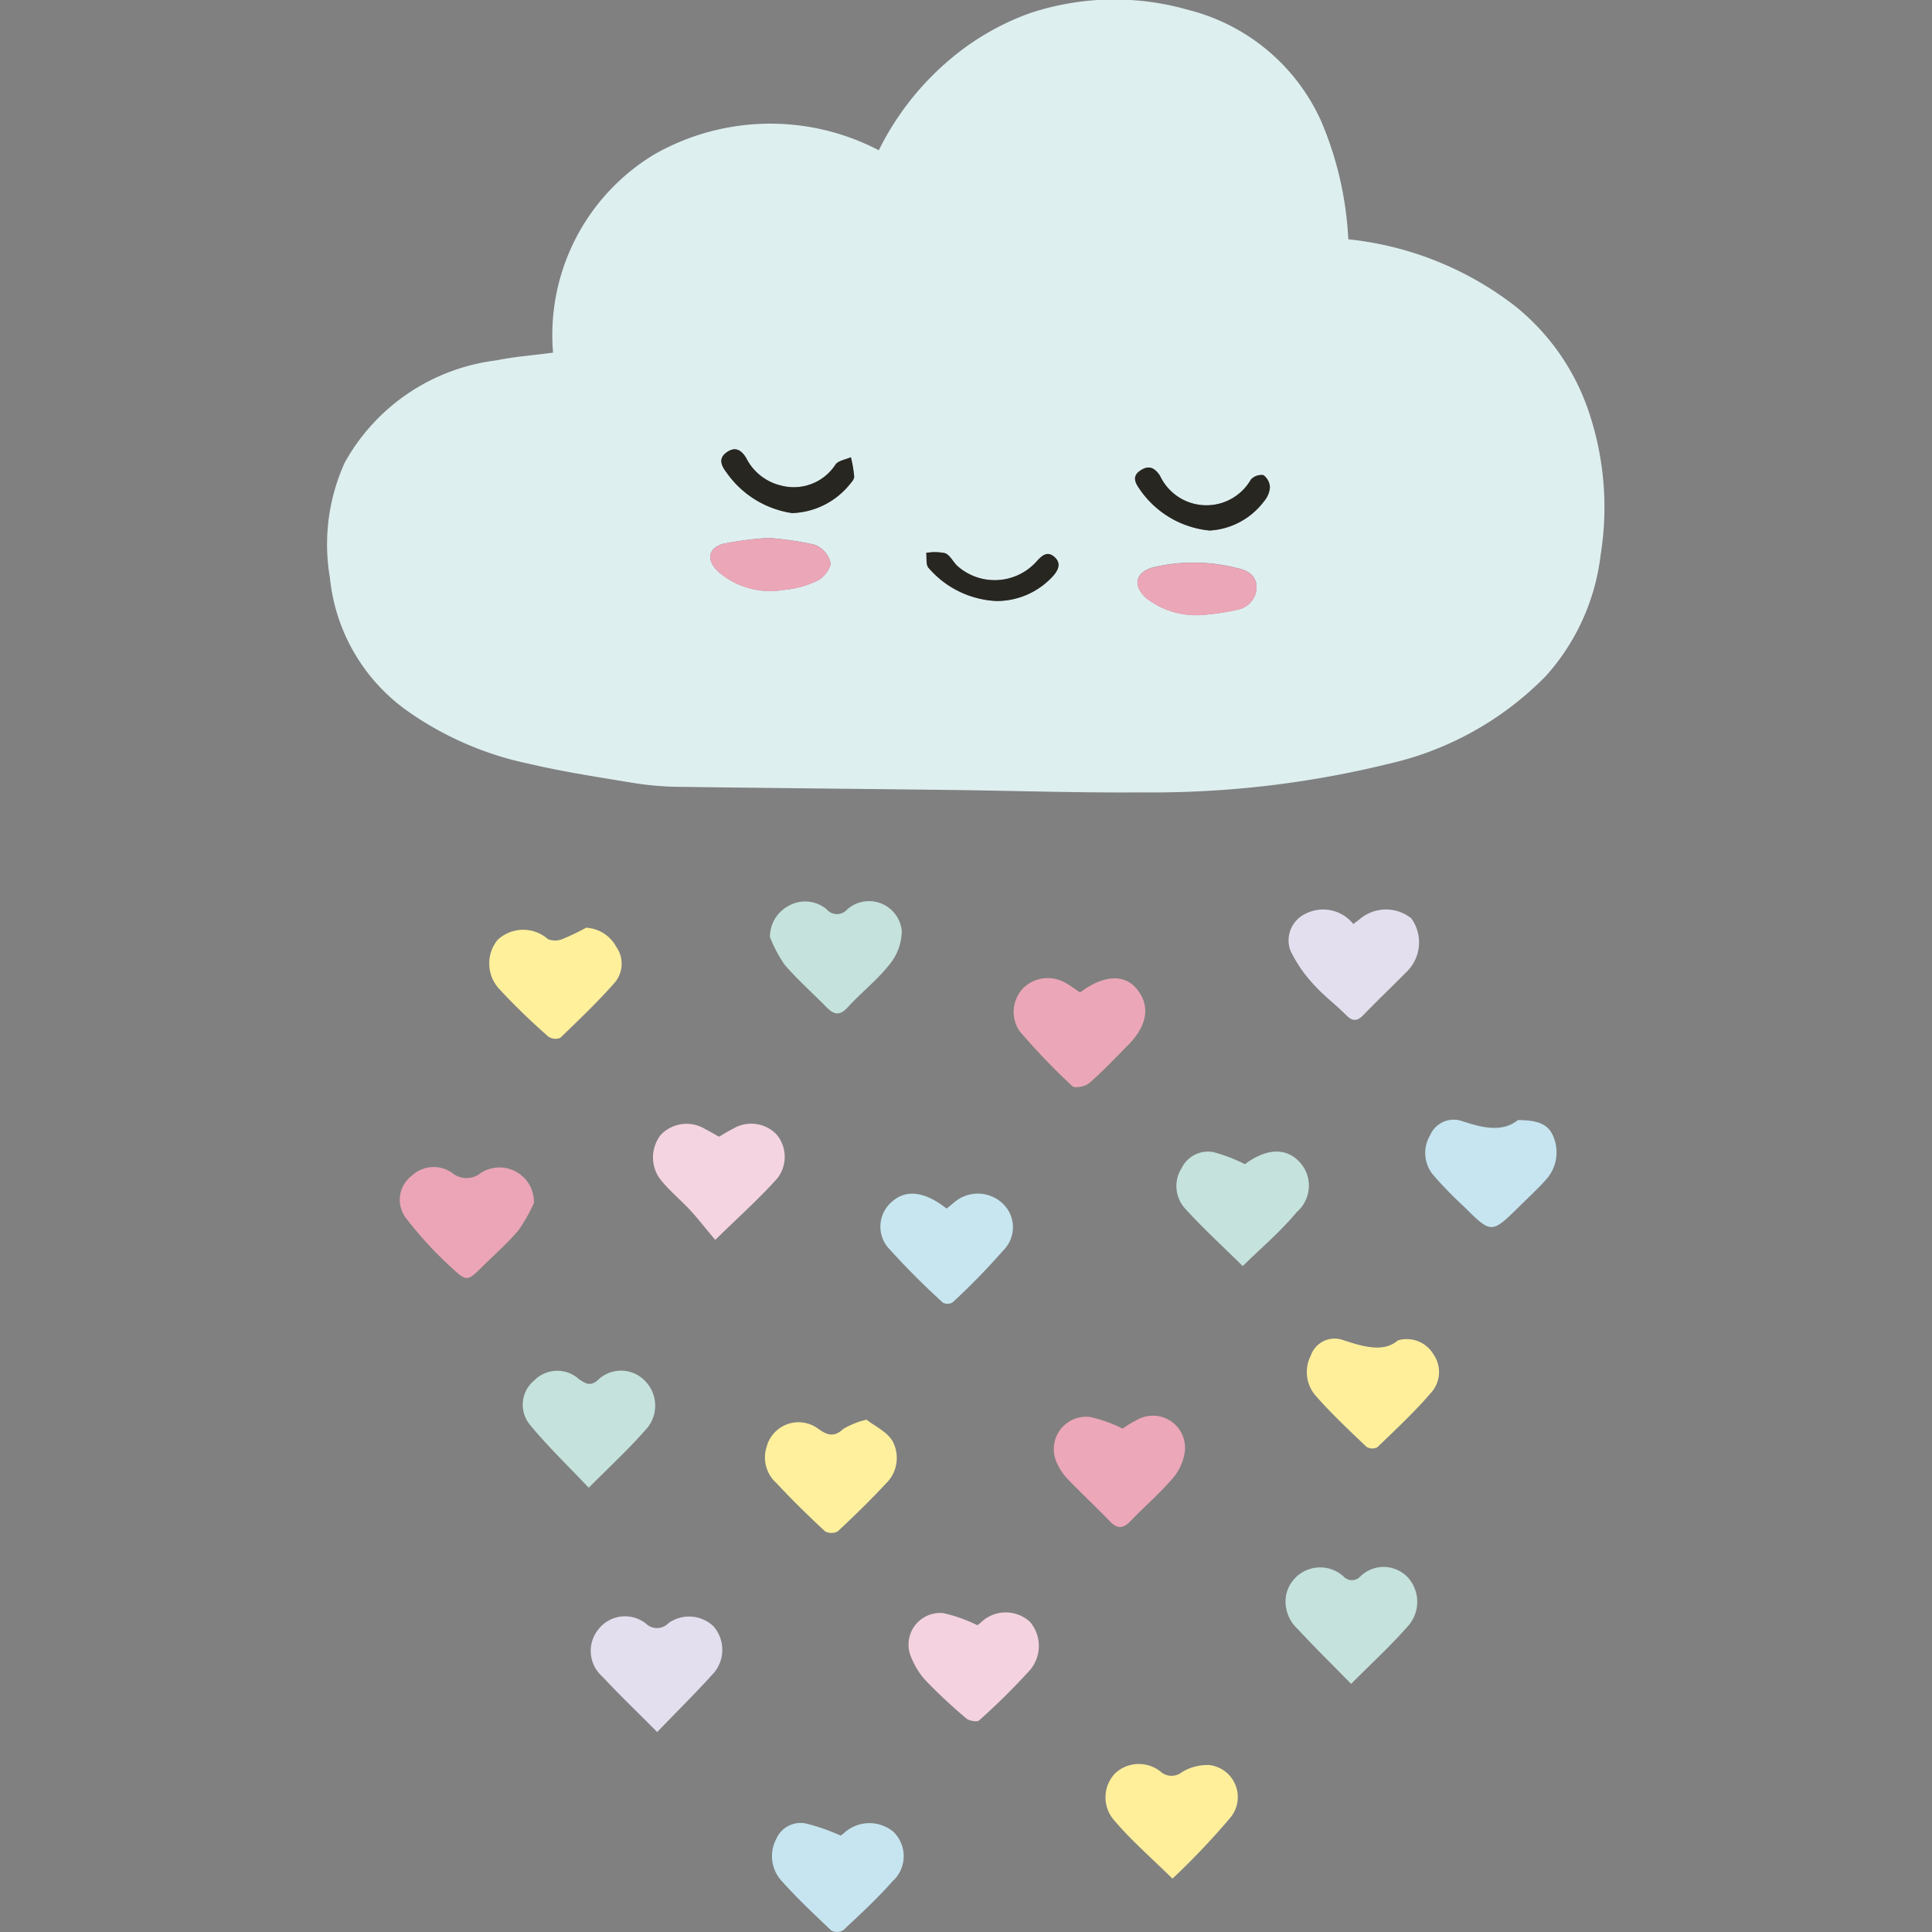 <?xml version="1.0" encoding="UTF-8"?> <svg xmlns="http://www.w3.org/2000/svg" xmlns:xlink="http://www.w3.org/1999/xlink" width="50" height="50" viewBox="0 0 50 50"><rect x="0" y="0" width="50" height="50" fill="#808080" stroke="none"/><defs><clipPath id="clip-icon35"><rect width="50" height="50"></rect></clipPath></defs><g id="icon35" clip-path="url(#clip-icon35)"><g id="Nuvem_com_coração" data-name="Nuvem com coração"><rect id="Retângulo_373" data-name="Retângulo 373" width="50" height="50" fill="none"></rect><g id="Grupo_638" data-name="Grupo 638" transform="translate(8.48 0)"><path id="Caminho_3409" data-name="Caminho 3409" d="M523.394-616.878c-.133-.088-.249-.177-.377-.247a.911.911,0,0,0-1.085.124.889.889,0,0,0-.11,1.116,17.127,17.127,0,0,0,1.368,1.429c.068.064.334.013.432-.071.352-.3.672-.646,1-.975.526-.526.6-1.05.217-1.492C524.521-617.358,523.98-617.325,523.394-616.878Z" transform="translate(-503.921 642.563)" fill="#eba7b7" fill-rule="evenodd"></path><path id="Caminho_3410" data-name="Caminho 3410" d="M502.63-609.391a.891.891,0,0,0-1.377-.775.583.583,0,0,1-.746-.009.832.832,0,0,0-1.046.085.782.782,0,0,0-.162,1.065,9.882,9.882,0,0,0,1.206,1.314c.39.367.413.342.792-.034.312-.31.647-.6.932-.938A4.218,4.218,0,0,0,502.63-609.391Z" transform="translate(-497.292 640.524)" fill="#eba5b7" fill-rule="evenodd"></path><path id="Caminho_3411" data-name="Caminho 3411" d="M505.375-599.821c.532-.536,1.036-1,1.482-1.511a.908.908,0,0,0-.006-1.234.86.86,0,0,0-1.25-.032c-.2.162-.317.072-.475-.031a.838.838,0,0,0-1.163.032.814.814,0,0,0-.105,1.151C504.306-600.9,504.817-600.412,505.375-599.821Z" transform="translate(-498.619 638.324)" fill="#c5e2dc" fill-rule="evenodd"></path><path id="Caminho_3412" data-name="Caminho 3412" d="M533.344-592.624c.538-.543,1.055-1.012,1.506-1.537a.941.941,0,0,0-.038-1.218.861.861,0,0,0-1.228-.028.294.294,0,0,1-.439,0,.9.9,0,0,0-1.48.467.968.968,0,0,0,.3.9C532.387-593.582,532.836-593.144,533.344-592.624Z" transform="translate(-506.857 636.203)" fill="#c5e2dc" fill-rule="evenodd"></path><path id="Caminho_3413" data-name="Caminho 3413" d="M504.947-619.1a6.2,6.2,0,0,1-.614.295.5.5,0,0,1-.374,0,.969.969,0,0,0-1.305.023.971.971,0,0,0,.027,1.248,16.9,16.9,0,0,0,1.29,1.252.326.326,0,0,0,.307.033c.484-.466.972-.931,1.413-1.433a.758.758,0,0,0,.035-.926A.943.943,0,0,0,504.947-619.1Z" transform="translate(-498.259 643.109)" fill="#fff09b" fill-rule="evenodd"></path><path id="Caminho_3414" data-name="Caminho 3414" d="M515.177-601.054a2.145,2.145,0,0,0-.6.239c-.226.21-.393.175-.629.012a.854.854,0,0,0-1.357.456.89.89,0,0,0,.261.94c.4.432.821.842,1.252,1.242a.34.34,0,0,0,.33,0c.429-.4.851-.811,1.251-1.242a.919.919,0,0,0,.166-1.092C515.708-600.743,515.391-600.885,515.177-601.054Z" transform="translate(-501.232 637.795)" fill="#fff09d" fill-rule="evenodd"></path><path id="Caminho_3415" data-name="Caminho 3415" d="M529.421-610.56a4.318,4.318,0,0,0-.811-.311.759.759,0,0,0-.828.412.864.864,0,0,0,.1,1.059c.459.505.964.967,1.481,1.477.481-.472.985-.9,1.4-1.4a.9.9,0,0,0,.047-1.319c-.332-.331-.783-.326-1.3.016C529.462-610.591,529.415-610.556,529.421-610.56Z" transform="translate(-505.681 640.689)" fill="#c5e2dc" fill-rule="evenodd"></path><path id="Caminho_3416" data-name="Caminho 3416" d="M524.932-600.866a3.528,3.528,0,0,0-.839-.3.838.838,0,0,0-.835,1.238,1.368,1.368,0,0,0,.273.387c.351.363.718.706,1.067,1.068.181.188.329.216.525.016.365-.381.769-.727,1.111-1.126a1.343,1.343,0,0,0,.313-.713.831.831,0,0,0-1.231-.8A3.032,3.032,0,0,0,524.932-600.866Z" transform="translate(-504.361 637.838)" fill="#eca7b8" fill-rule="evenodd"></path><path id="Caminho_3417" data-name="Caminho 3417" d="M512.737-619.144a3.5,3.5,0,0,0,.38.717c.334.387.721.731,1.085,1.1.18.183.33.238.543.008.344-.381.758-.7,1.074-1.1a1.386,1.386,0,0,0,.33-.88.851.851,0,0,0-1.417-.555.348.348,0,0,1-.526-.006.866.866,0,0,0-1-.083A.908.908,0,0,0,512.737-619.144Z" transform="translate(-501.291 643.394)" fill="#c5e2dc" fill-rule="evenodd"></path><path id="Caminho_3418" data-name="Caminho 3418" d="M526.776-585.457a19.173,19.173,0,0,0,1.483-1.56.834.834,0,0,0-.524-1.379,1.255,1.255,0,0,0-.712.182.43.43,0,0,1-.524.013.9.9,0,0,0-1.2.012.9.9,0,0,0-.018,1.238C525.718-586.437,526.238-585.988,526.776-585.457Z" transform="translate(-504.913 634.076)" fill="#ffef9b" fill-rule="evenodd"></path><path id="Caminho_3419" data-name="Caminho 3419" d="M518.5-608.958c-.548-.437-1.032-.5-1.386-.2a.845.845,0,0,0-.15,1.184,19.452,19.452,0,0,0,1.442,1.451.256.256,0,0,0,.25-.007,17.811,17.811,0,0,0,1.305-1.338.845.845,0,0,0-.038-1.248.937.937,0,0,0-1.24.01C518.631-609.063,518.575-609.016,518.5-608.958Z" transform="translate(-502.483 640.236)" fill="#c7e6f0" fill-rule="evenodd"></path><path id="Caminho_3420" data-name="Caminho 3420" d="M534.788-603.982c-.375.321-.89.166-1.434-.013a.65.65,0,0,0-.818.4.937.937,0,0,0,.116,1.037c.413.471.871.9,1.324,1.332a.287.287,0,0,0,.277.011c.477-.458.96-.91,1.389-1.408a.8.8,0,0,0,.068-.995A.805.805,0,0,0,534.788-603.982Z" transform="translate(-507.09 638.671)" fill="#ffef9b" fill-rule="evenodd"></path><path id="Caminho_3421" data-name="Caminho 3421" d="M510.058-608.9c.6-.589,1.131-1.061,1.6-1.586a.9.9,0,0,0-.025-1.155.913.913,0,0,0-1.109-.139c-.119.059-.232.131-.37.21-.109-.061-.233-.135-.361-.2a.922.922,0,0,0-1.137.143.944.944,0,0,0-.044,1.127c.231.309.544.555.806.841C509.64-609.416,509.841-609.153,510.058-608.9Z" transform="translate(-500.027 640.988)" fill="#f5d4e1" fill-rule="evenodd"></path><path id="Caminho_3422" data-name="Caminho 3422" d="M539.172-612.05c-.414.329-.929.2-1.473.018a.664.664,0,0,0-.8.374.892.892,0,0,0,.082,1.032,10,10,0,0,0,.787.809c.717.714.718.714,1.442,0,.227-.224.464-.443.676-.678a1.051,1.051,0,0,0,.2-1.132C539.943-611.979,539.625-612.045,539.172-612.05Z" transform="translate(-508.367 641.037)" fill="#c6e5f0" fill-rule="evenodd"></path><path id="Caminho_3423" data-name="Caminho 3423" d="M507.882-590.846c.516-.537,1.01-1.022,1.471-1.536a.927.927,0,0,0-.013-1.2.918.918,0,0,0-1.168-.081.407.407,0,0,1-.572.018.872.872,0,0,0-1.242.144.885.885,0,0,0,.112,1.226C506.9-591.811,507.361-591.372,507.882-590.846Z" transform="translate(-499.354 635.671)" fill="#e3dfef" fill-rule="evenodd"></path><path id="Caminho_3424" data-name="Caminho 3424" d="M533.433-619.393a1,1,0,0,0-1.235-.267.76.76,0,0,0-.394.952,3.476,3.476,0,0,0,.591.866c.255.291.576.526.851.805.171.173.294.16.455-.009.36-.373.734-.727,1.094-1.094a1.064,1.064,0,0,0,.139-1.4,1.05,1.05,0,0,0-1.346.03C533.54-619.474,533.493-619.438,533.433-619.393Z" transform="translate(-506.889 643.307)" fill="#e3dfef" fill-rule="evenodd"></path><path id="Caminho_3425" data-name="Caminho 3425" d="M519.6-593.654a3.914,3.914,0,0,0-.88-.312.819.819,0,0,0-.82,1.165,1.935,1.935,0,0,0,.394.61,13.652,13.652,0,0,0,1.02.948c.075.066.277.1.332.056a17.153,17.153,0,0,0,1.322-1.308.965.965,0,0,0,0-1.242.928.928,0,0,0-1.295.034A.7.7,0,0,1,519.6-593.654Z" transform="translate(-502.789 635.713)" fill="#f4d2df" fill-rule="evenodd"></path><path id="Caminho_3426" data-name="Caminho 3426" d="M514.591-585.932a5.365,5.365,0,0,0-.882-.309.685.685,0,0,0-.787.4.945.945,0,0,0,.128,1.068c.406.456.853.877,1.3,1.3a.314.314,0,0,0,.306-.009c.434-.409.877-.813,1.27-1.261a.879.879,0,0,0,.031-1.286.972.972,0,0,0-1.3.05C514.618-585.949,514.576-585.925,514.591-585.932Z" transform="translate(-501.314 633.437)" fill="#c6e5f0" fill-rule="evenodd"></path><g id="Grupo_637" data-name="Grupo 637"><path id="Caminho_3427" data-name="Caminho 3427" d="M527.252-645.2a5.92,5.92,0,0,1,1.923,2.8,7.728,7.728,0,0,1,.285,3.62,5.678,5.678,0,0,1-1.426,3.155,8.25,8.25,0,0,1-4.082,2.27,25.647,25.647,0,0,1-6.383.735c-1.642.013-3.284-.043-4.926-.063-2.341-.029-4.679-.049-7.022-.081a7.847,7.847,0,0,1-1.129-.09c-.925-.152-1.854-.293-2.765-.506a8.44,8.44,0,0,1-3.083-1.321,4.818,4.818,0,0,1-2.072-3.493,5.123,5.123,0,0,1,.385-2.983,5.211,5.211,0,0,1,3.927-2.644c.48-.1.977-.132,1.463-.2a5.46,5.46,0,0,1,2.613-5.126,6.066,6.066,0,0,1,5.817-.111,7.322,7.322,0,0,1,1.768-2.288,6.731,6.731,0,0,1,2.136-1.258,6.929,6.929,0,0,1,4.1-.088,5.149,5.149,0,0,1,3.447,2.886,8.917,8.917,0,0,1,.7,3.052A8.485,8.485,0,0,1,527.252-645.2Zm-20.475,6.137c-.423.111-.477.425-.154.732a2.061,2.061,0,0,0,1.708.468,2.509,2.509,0,0,0,.866-.241c.159-.08.349-.324.329-.466a.674.674,0,0,0-.4-.458,8.288,8.288,0,0,0-1.2-.178A8.525,8.525,0,0,0,506.778-639.06Zm13.257,1.719a.606.606,0,0,0,.52-.581c0-.318-.244-.449-.5-.5a4.546,4.546,0,0,0-2.2-.014c-.441.133-.508.467-.161.787a2.1,2.1,0,0,0,1.446.439A6.167,6.167,0,0,0,520.034-637.341Zm.708-2.8a.648.648,0,0,0,.159-.361.415.415,0,0,0-.165-.324.366.366,0,0,0-.327.114,1.327,1.327,0,0,1-2.353-.1c-.148-.222-.3-.276-.513-.13s-.13.309-.016.473a2.48,2.48,0,0,0,1.813,1.074A1.894,1.894,0,0,0,520.742-640.145Zm-10.729-.433c.054-.066.13-.146.126-.216a3.245,3.245,0,0,0-.085-.5c-.136.062-.326.085-.4.192a1.285,1.285,0,0,1-1.418.538,1.357,1.357,0,0,1-.893-.713c-.14-.227-.3-.294-.512-.138s-.129.34,0,.509a2.517,2.517,0,0,0,1.7,1.055A2,2,0,0,0,510.013-640.578Zm5.252,2.38c.14-.149.253-.339.06-.513s-.336-.032-.482.132a1.456,1.456,0,0,1-2.024.107c-.118-.105-.192-.284-.326-.339a1.308,1.308,0,0,0-.49-.008c.017.13-.012.293.056.382a2.47,2.47,0,0,0,1.76.863A1.965,1.965,0,0,0,515.265-638.2Z" transform="translate(-496.514 653.127)" fill="#deeff0" fill-rule="evenodd"></path><path id="Caminho_3428" data-name="Caminho 3428" d="M512.065-633.391a8.525,8.525,0,0,0-1.155.142c-.423.111-.477.425-.154.732a2.061,2.061,0,0,0,1.708.468,2.508,2.508,0,0,0,.866-.241c.159-.08.349-.324.329-.466a.674.674,0,0,0-.4-.458A8.29,8.29,0,0,0,512.065-633.391Z" transform="translate(-500.646 647.316)" fill="#eba6b7" fill-rule="evenodd"></path><path id="Caminho_3429" data-name="Caminho 3429" d="M527.879-631.132a6.158,6.158,0,0,0,.9-.132.606.606,0,0,0,.52-.581c0-.318-.244-.449-.5-.5a4.545,4.545,0,0,0-2.2-.014c-.441.133-.508.467-.161.787A2.1,2.1,0,0,0,527.879-631.132Z" transform="translate(-505.258 647.051)" fill="#eba6b7" fill-rule="evenodd"></path><path id="Caminho_3430" data-name="Caminho 3430" d="M528.06-634.347a1.893,1.893,0,0,0,1.4-.748.648.648,0,0,0,.159-.361.415.415,0,0,0-.165-.324.366.366,0,0,0-.327.114,1.327,1.327,0,0,1-2.353-.1c-.148-.222-.3-.276-.513-.13s-.13.309-.016.473A2.48,2.48,0,0,0,528.06-634.347Z" transform="translate(-505.235 648.077)" fill="#272620" fill-rule="evenodd"></path><path id="Caminho_3431" data-name="Caminho 3431" d="M512.784-634.995a2,2,0,0,0,1.481-.73c.054-.066.13-.146.126-.216a3.247,3.247,0,0,0-.085-.5c-.136.062-.326.085-.4.192a1.285,1.285,0,0,1-1.418.538,1.357,1.357,0,0,1-.893-.713c-.14-.227-.3-.294-.512-.138s-.129.34,0,.509A2.517,2.517,0,0,0,512.784-634.995Z" transform="translate(-500.765 648.274)" fill="#272620" fill-rule="evenodd"></path><path id="Caminho_3432" data-name="Caminho 3432" d="M520.284-631.611a1.965,1.965,0,0,0,1.446-.624c.14-.149.253-.339.06-.513s-.336-.032-.482.132a1.455,1.455,0,0,1-2.023.107c-.118-.105-.192-.284-.326-.339a1.307,1.307,0,0,0-.49-.008c.017.13-.012.293.056.382A2.471,2.471,0,0,0,520.284-631.611Z" transform="translate(-502.978 647.165)" fill="#272620" fill-rule="evenodd"></path></g></g></g></g></svg> 